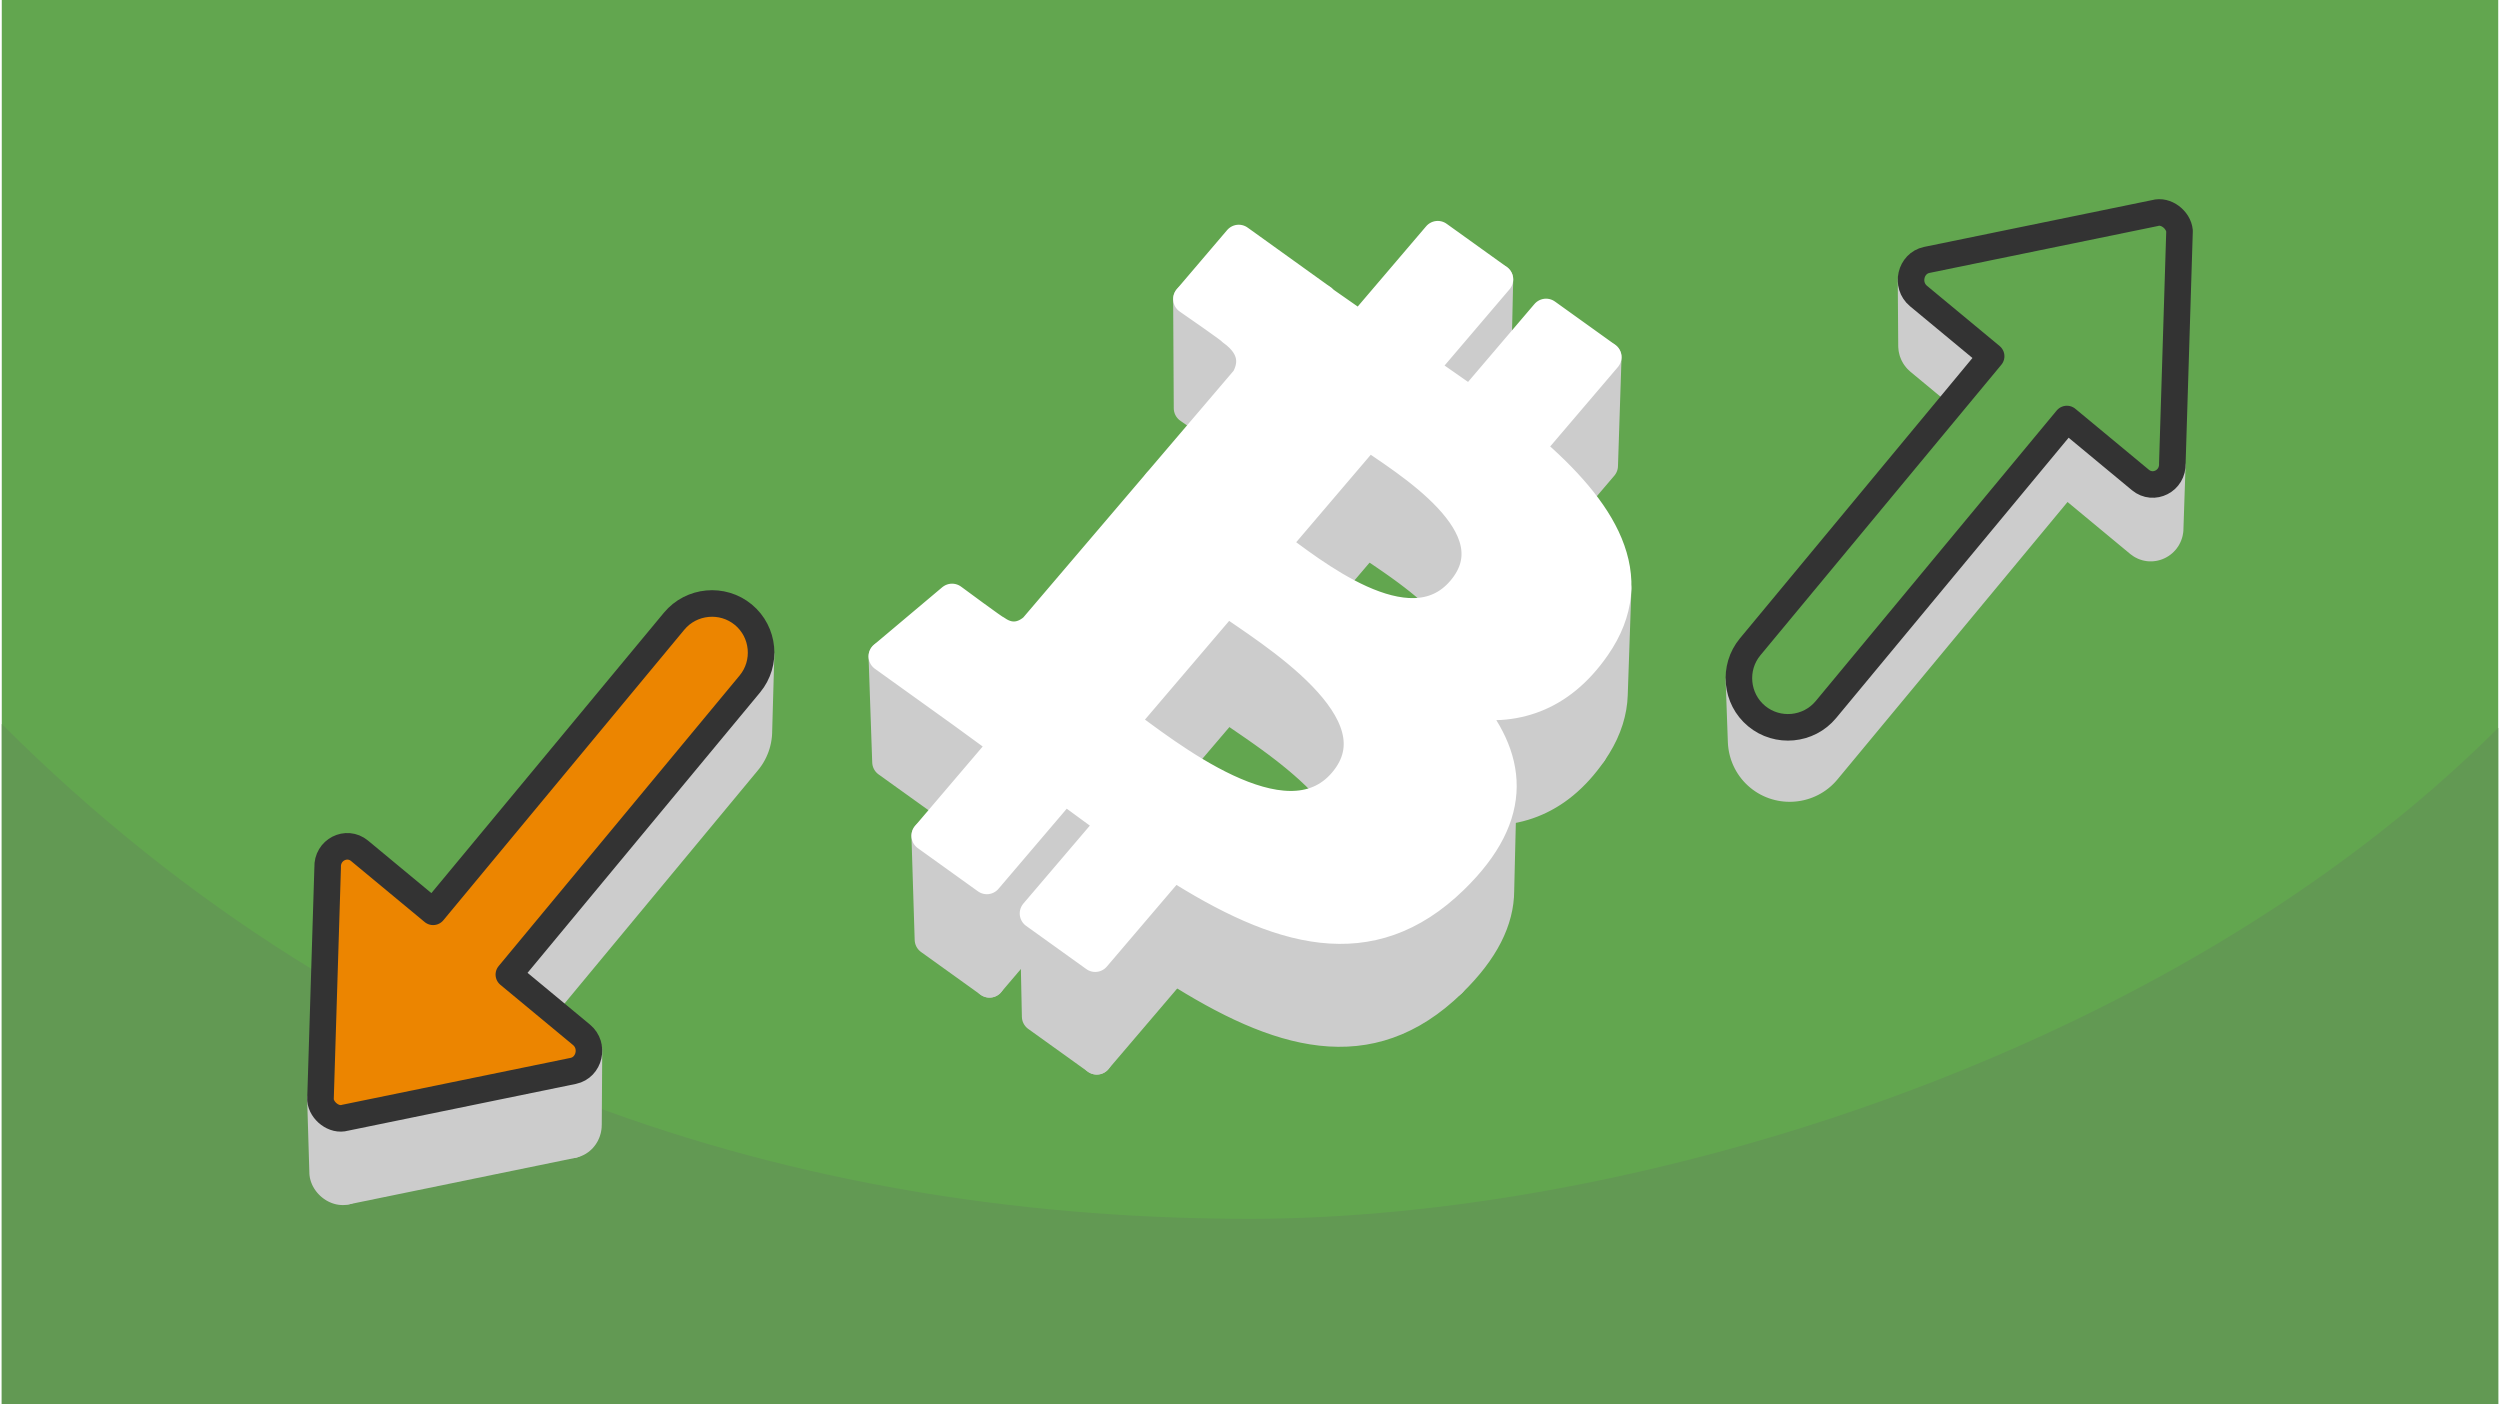 <?xml version="1.0" encoding="UTF-8"?>
<svg xmlns="http://www.w3.org/2000/svg" width="470" height="264" viewBox="0 0 553.433 311.306" shape-rendering="geometricPrecision" image-rendering="optimizeQuality" fill-rule="evenodd" xmlns:v="https://vecta.io/nano"><style><![CDATA[.K{stroke-linejoin:round}.L{stroke-miterlimit:2.613}.M{stroke-width:6.759}]]></style><path d="M553.433 0H0v311.306h553.433z" fill="#62a64f"/><path d="M553.433 161.351c-73.279 73.278-192.977 108.843-276.717 108.843-93.709 0-194.208-27.19-276.716-109.698v150.81h553.433V161.351z" fill="#629953"/><g stroke-width="5.888" class="K L"><path d="M441.02 78.975l-.07 14.387-15.94-13.213-.498-.478-.405-.525-.314-.56-.227-.587-.141-.606-.058-.614-.106-14.555.058.621.143.611.228.594.318.566.409.529.503.483 16.1 13.347zm16.549 28.165l-52.893 63.777-.363.416-.381.394-.397.37-.412.347-.425.324-.438.3-.452.277-.461.253-.472.229-.481.205-.49.182-.496.157-.502.134-.508.109-.512.085-.515.061-.518.036-.519.012-.52-.014-.518-.038-.517-.062-.514-.088-.512-.113-.506-.138-.501-.163-.494-.188-.487-.214-.478-.239-.469-.265-.458-.291-.448-.316-.435-.343-.417-.364-.393-.381-.371-.396-.347-.412-.324-.426-.301-.439-.276-.451-.253-.461-.23-.473-.205-.481-.182-.489-.157-.496-.134-.503-.109-.507-.084-.513-.061-.515-.036-.517-.488-13.669.036.523.061.521.086.517.11.513.135.507.159.502.183.493.208.486.232.477.255.467.28.455.303.443.328.43.35.417.375.4.397.385.421.368.44.346.451.32.464.293.473.268.484.241.492.216.499.19.506.165.511.14.516.113.52.089.522.063.524.039.524.013.524-.012.523-.036.521-.061.517-.086.513-.111.508-.134.501-.159.494-.184.486-.207.477-.232.466-.255.456-.28.442-.303.43-.327.416-.35.401-.375.385-.397.367-.421 53.427-64.421 16.308 13.52.556.395.582.293.599.193.607.1.606.008.598-.077.579-.16.552-.238.516-.311.472-.382.419-.447.356-.508.286-.566.206-.619.118-.667-.473 14.142-.116.662-.205.612-.282.56-.353.503-.414.442-.468.378-.511.308-.547.236-.573.158-.591.077-.601-.008-.601-.099-.593-.192-.576-.289-.55-.391-16.145-13.385z" stroke="#ccc" fill="#ccc"/><path d="M387.596 143.394l53.424-64.419-16.1-13.346c-2.937-2.437-1.759-7.249 1.81-8.002l50.599-10.39c2.436-.716 5.223 1.488 5.453 3.95l-1.595 51.526c.168 3.913-4.19 6.089-7.071 3.699l-16.308-13.52-53.427 64.421c-3.825 4.612-10.737 5.262-15.353 1.434h0c-4.616-3.828-5.261-10.736-1.432-15.353z" stroke="#333" fill="#62a64f"/><g stroke="#ccc" fill="#ccc"><path d="M168.321 145.232l-.488 17.306-.038.519-.063.517-.088.514-.113.511-.138.506-.163.501-.189.494-.214.487-.239.479-.265.469-.291.458-.317.448-.342.435-52.89 63.774-.071-16.598 53.424-64.419.346-.439.32-.452.293-.464.268-.473.242-.483.216-.492.191-.499.165-.506.139-.512.114-.516.089-.519.064-.523zm-38.15 87.57l-.106 16.431-.023.613-.1.603-.177.583-.248.554-.32.517-.387.469-.454.411-.515.346-.577.27-.634.185.072-16.384.641-.188.582-.272.521-.349.458-.417.391-.473.323-.522.251-.56.178-.589.102-.609z"/><path d="M126.702 237.4l-.072 16.384-50.093 10.287-.434-16.281z"/><path d="M76.103 247.79l.434 16.281-.456.099-.459.036-.459-.024-.455-.08-.446-.133-.433-.181-.416-.226-.394-.267-.369-.303-.339-.336-.305-.366-.267-.391-.224-.413-.178-.429-.127-.444-.071-.453-.489-16.321.073.458.127.449.18.434.227.416.269.395.308.369.343.34.372.306.399.27.42.228.437.183.45.134.46.081.463.025.465-.037zm87.852-94.114h0zm.449-17.396h0z"/></g><path d="M165.836 151.633l-53.424 64.419 16.1 13.346c2.938 2.437 1.759 7.249-1.81 8.002l-50.599 10.39c-2.436.716-5.223-1.489-5.453-3.951l1.595-51.525c-.168-3.913 4.191-6.089 7.071-3.699l16.309 13.52 53.426-64.421c3.825-4.612 10.737-5.262 15.353-1.434h0c4.616 3.828 5.261 10.736 1.432 15.353z" stroke="#333" fill="#ec8500"/></g><g stroke="#ccc" fill="#ccc" class="M K L"><path d="M353.256 143.348l-.765 23.439.949-1.446.833-1.44.721-1.435.609-1.429.501-1.425.396-1.418.293-1.413.192-1.409.094-1.402.811-23.568-.095 1.416-.193 1.423-.296 1.427-.4 1.433-.507 1.439-.615 1.444-.728 1.449-.841 1.455zm-14.717-44.037l-.618 23.879 16.994-19.933.789-24.08zm-23.674-17.637l-.381 24.056 16.652-19.54.55-24.253zm-22.282-15.185l-.159 24.208.051-.064.159-24.208zm-29.523-.199l.136 24.209.112.077.314.217.488.337.631.438.745.518.831.578.886.619.912.64.908.64.875.621.813.582.72.521.599.443.449.344.267.224.057.086-.039-24.14-.058-.086-.271-.227-.452-.347-.605-.447-.728-.527-.821-.588-.884-.627-.917-.647-.922-.646-.895-.625-.838-.584-.753-.524-.638-.442-.493-.341-.317-.219z"/><path d="M272.764 73.244l.039 24.14.936.724.801.727.674.73.555.728.444.726.34.72.243.713.154.703.072.691.003-24.074-.073-.699-.156-.71-.245-.72-.343-.728-.449-.732-.56-.736-.681-.737-.809-.735zm-16.446 33.824l.204 23.802.144.105.151.114.159.123.166.132.171.141.175.149.179.158.183.167-.191-23.791-.184-.168-.181-.16-.177-.15-.173-.142-.167-.134-.161-.124-.153-.115zm-60.787 38.445l.812 23.417 17.21 12.353-.638-23.292z"/><path d="M212.915 157.991l.638 23.292.599.431.596.432.594.432.594.431.591.431.589.431.588.43.587.43.585.428.583.428.583.428.582.426.58.424.579.424.578.422.578.421-.544-23.224-.583-.425-.584-.426-.585-.428-.586-.429-.588-.43-.588-.431-.59-.433-.591-.433-.592-.434-.594-.435-.595-.435-.598-.435-.599-.436-.6-.435-.603-.437zm-7.873 27.287l.717 23.019 13.206 9.482-.583-22.923z"/><path d="M218.382 194.856l.583 22.923 17.005-19.955-.412-23.125z"/><path d="M235.558 174.699l.412 23.125.668.5.666.497.664.494.663.492.661.488.658.486.658.483.655.48.654.478.653.475.651.473.649.471.647.469.647.466.644.464.643.463-.306-23.048-.649-.467-.652-.469-.652-.471-.654-.473-.656-.476-.657-.478-.659-.48-.661-.483-.662-.485-.664-.488-.666-.49-.667-.494-.67-.496-.67-.499-.673-.502zm-6.511 27.807l.477 22.847 13.223 9.489-.343-22.751z"/><path d="M242.404 212.091l.343 22.751 17.158-20.119-.17-22.955z"/><path d="M259.735 191.768l.17 22.955 2.168 1.359 2.149 1.307 2.131 1.248 2.112 1.19 2.094 1.127 2.076 1.062 2.059.994 2.041.924 2.025.85 2.008.774 1.992.695 1.976.614 1.96.529 1.944.443 1.93.352 1.914.26 1.9.165 1.886.066 1.872-.034 1.858-.138 1.844-.244 1.832-.354 1.819-.466 1.806-.58 1.794-.697 1.782-.818 1.771-.94 1.759-1.067 1.747-1.194 1.738-1.326 1.727-1.46 1.717-1.596.45-22.924-1.734 1.612-1.744 1.475-1.755 1.339-1.766 1.207-1.777 1.077-1.788.95-1.8.826-1.812.704-1.825.586-1.837.47-1.85.358-1.863.247-1.877.139-1.891.035-1.905-.068-1.919-.166-1.934-.262-1.949-.356-1.964-.447-1.98-.534-1.995-.621-2.012-.702-2.029-.782-2.045-.859-2.062-.933-2.08-1.004-2.097-1.073-2.115-1.138-2.133-1.202-2.152-1.261-2.171-1.319zm64.494-36.018l-.474 23.315 1.003.165 1 .138.997.106.991.077.988.047.982.015.978-.017.972-.05.965-.083.961-.117.953-.152.947-.187.939-.224.932-.26.924-.298.916-.335.908-.375.898-.414.89-.454.881-.495.87-.537.861-.578.85-.621.839-.665.829-.709.817-.754.805-.8.793-.844.781-.893.769-.939.755-.988.742-1.037.765-23.439-.749 1.047-.763.998-.776.95-.789.901-.801.853-.814.808-.825.761-.837.716-.848.672-.859.627-.869.585-.879.542-.889.499-.899.459-.908.418-.917.379-.925.339-.934.3-.941.263-.949.226-.956.19-.963.153-.97.119-.975.083-.982.051-.988.017-.992-.015-.998-.047-1.001-.078-1.007-.108-1.01-.139z"/><path d="M321.786 194.844l-.45 22.924 1.33-1.336 1.234-1.326 1.138-1.316 1.045-1.306.953-1.297.863-1.288.774-1.278.687-1.27.601-1.261.517-1.253.435-1.243.353-1.236.275-1.228.197-1.22.12-1.213.046-1.205.557-23.129-.046 1.218-.122 1.224-.198 1.233-.278 1.241-.357 1.248-.439 1.256-.522 1.266-.608 1.273-.694 1.282-.782 1.292-.871 1.301-.963 1.31-1.055 1.319-1.15 1.329-1.246 1.34zm-39.751-74.07l-.053 23.665 20.653-24.229.262-23.909zm-33.53 39.326l.282 23.272 22.775-26.709-.052-23.541z"/><path d="M271.51 133.122l.052 23.541.901.636 1.012.701 1.113.761 1.201.822 1.278.878 1.342.932 1.395.984 1.437 1.034 1.466 1.08 1.483 1.126 1.488 1.166 1.482 1.207 1.464 1.243 1.434 1.278 1.392 1.31 1.34 1.339 1.272 1.368 1.197 1.391 1.106 1.414 1.006 1.434.892 1.451.768 1.466.632 1.478.483 1.488.323 1.495.151 1.501.241-23.228-.152-1.516-.326-1.511-.488-1.503-.638-1.493-.776-1.48-.902-1.466-1.016-1.448-1.117-1.428-1.209-1.406-1.285-1.381-1.353-1.353-1.406-1.323-1.449-1.291-1.479-1.256-1.497-1.218-1.503-1.179-1.498-1.136-1.481-1.092-1.451-1.044-1.409-.994-1.356-.942-1.29-.887-1.214-.829-1.124-.77-1.023-.707zm31.387-36.821l-.262 23.909.75.529.845.582.929.633 1.003.682 1.067.729 1.122.775 1.164.819 1.199.861 1.221.901 1.236.94 1.238.976 1.232 1.012 1.215 1.045 1.188 1.076 1.149 1.106 1.103 1.134 1.046 1.161.977 1.184.9 1.208.811 1.228.714 1.247.606 1.265.486 1.28.359 1.295.22 1.306.071 1.316.502-23.643-.071-1.33-.223-1.319-.362-1.308-.492-1.293-.611-1.277-.721-1.261-.82-1.24-.909-1.22-.987-1.196-1.056-1.173-1.114-1.145-1.161-1.117-1.2-1.087-1.227-1.056-1.244-1.022-1.251-.986-1.248-.949-1.234-.911-1.211-.87-1.176-.826-1.133-.783-1.078-.737-1.013-.689-.938-.639-.854-.587z"/><path d="M297.249 196.615h0zm.207-23.138h0zm25.765-18.959h0zm.469-23.563h0z"/></g><path d="M353.256 143.348c10.856-15.607 1.346-30.274-14.717-44.037l17.165-20.134-13.357-9.585-16.711 19.604-10.771-7.522 16.821-19.737-13.349-9.581-17.162 20.129-8.592-5.996.051-.064-18.417-13.227L263.06 66.29s10.013 6.905 9.704 6.954c5.413 3.886 4.717 8.031 3.109 10.886l-19.555 22.938c.374.272.847.641 1.341 1.1l-1.414-1.011-27.394 32.133c-1.568 1.392-4.693 3.161-8.477.459.051.26-9.708-6.975-9.708-6.975l-15.135 12.739 17.384 12.478 9.48 6.917-17.353 20.37 13.34 9.578 17.176-20.157 10.587 7.756-17.098 20.051 13.357 9.585 17.331-20.323c23.463 14.932 43.609 21.022 62.051 3.076 14.857-14.448 12.795-27.136 2.443-39.094 10.832 1.934 21.106-.967 29.027-12.402zm-55.8 30.129h0c-12.963 15.223-39.89-6.883-48.951-13.377l23.005-26.978c9.054 6.5 39.475 24.486 25.946 40.355zm26.234-42.522h0c-11.808 13.845-34.117-4.77-41.655-10.181l20.862-24.473c7.538 5.411 33.103 20.21 20.793 34.654z" stroke="#fff" fill="#fff" fill-rule="nonzero" class="K L M"/></svg>